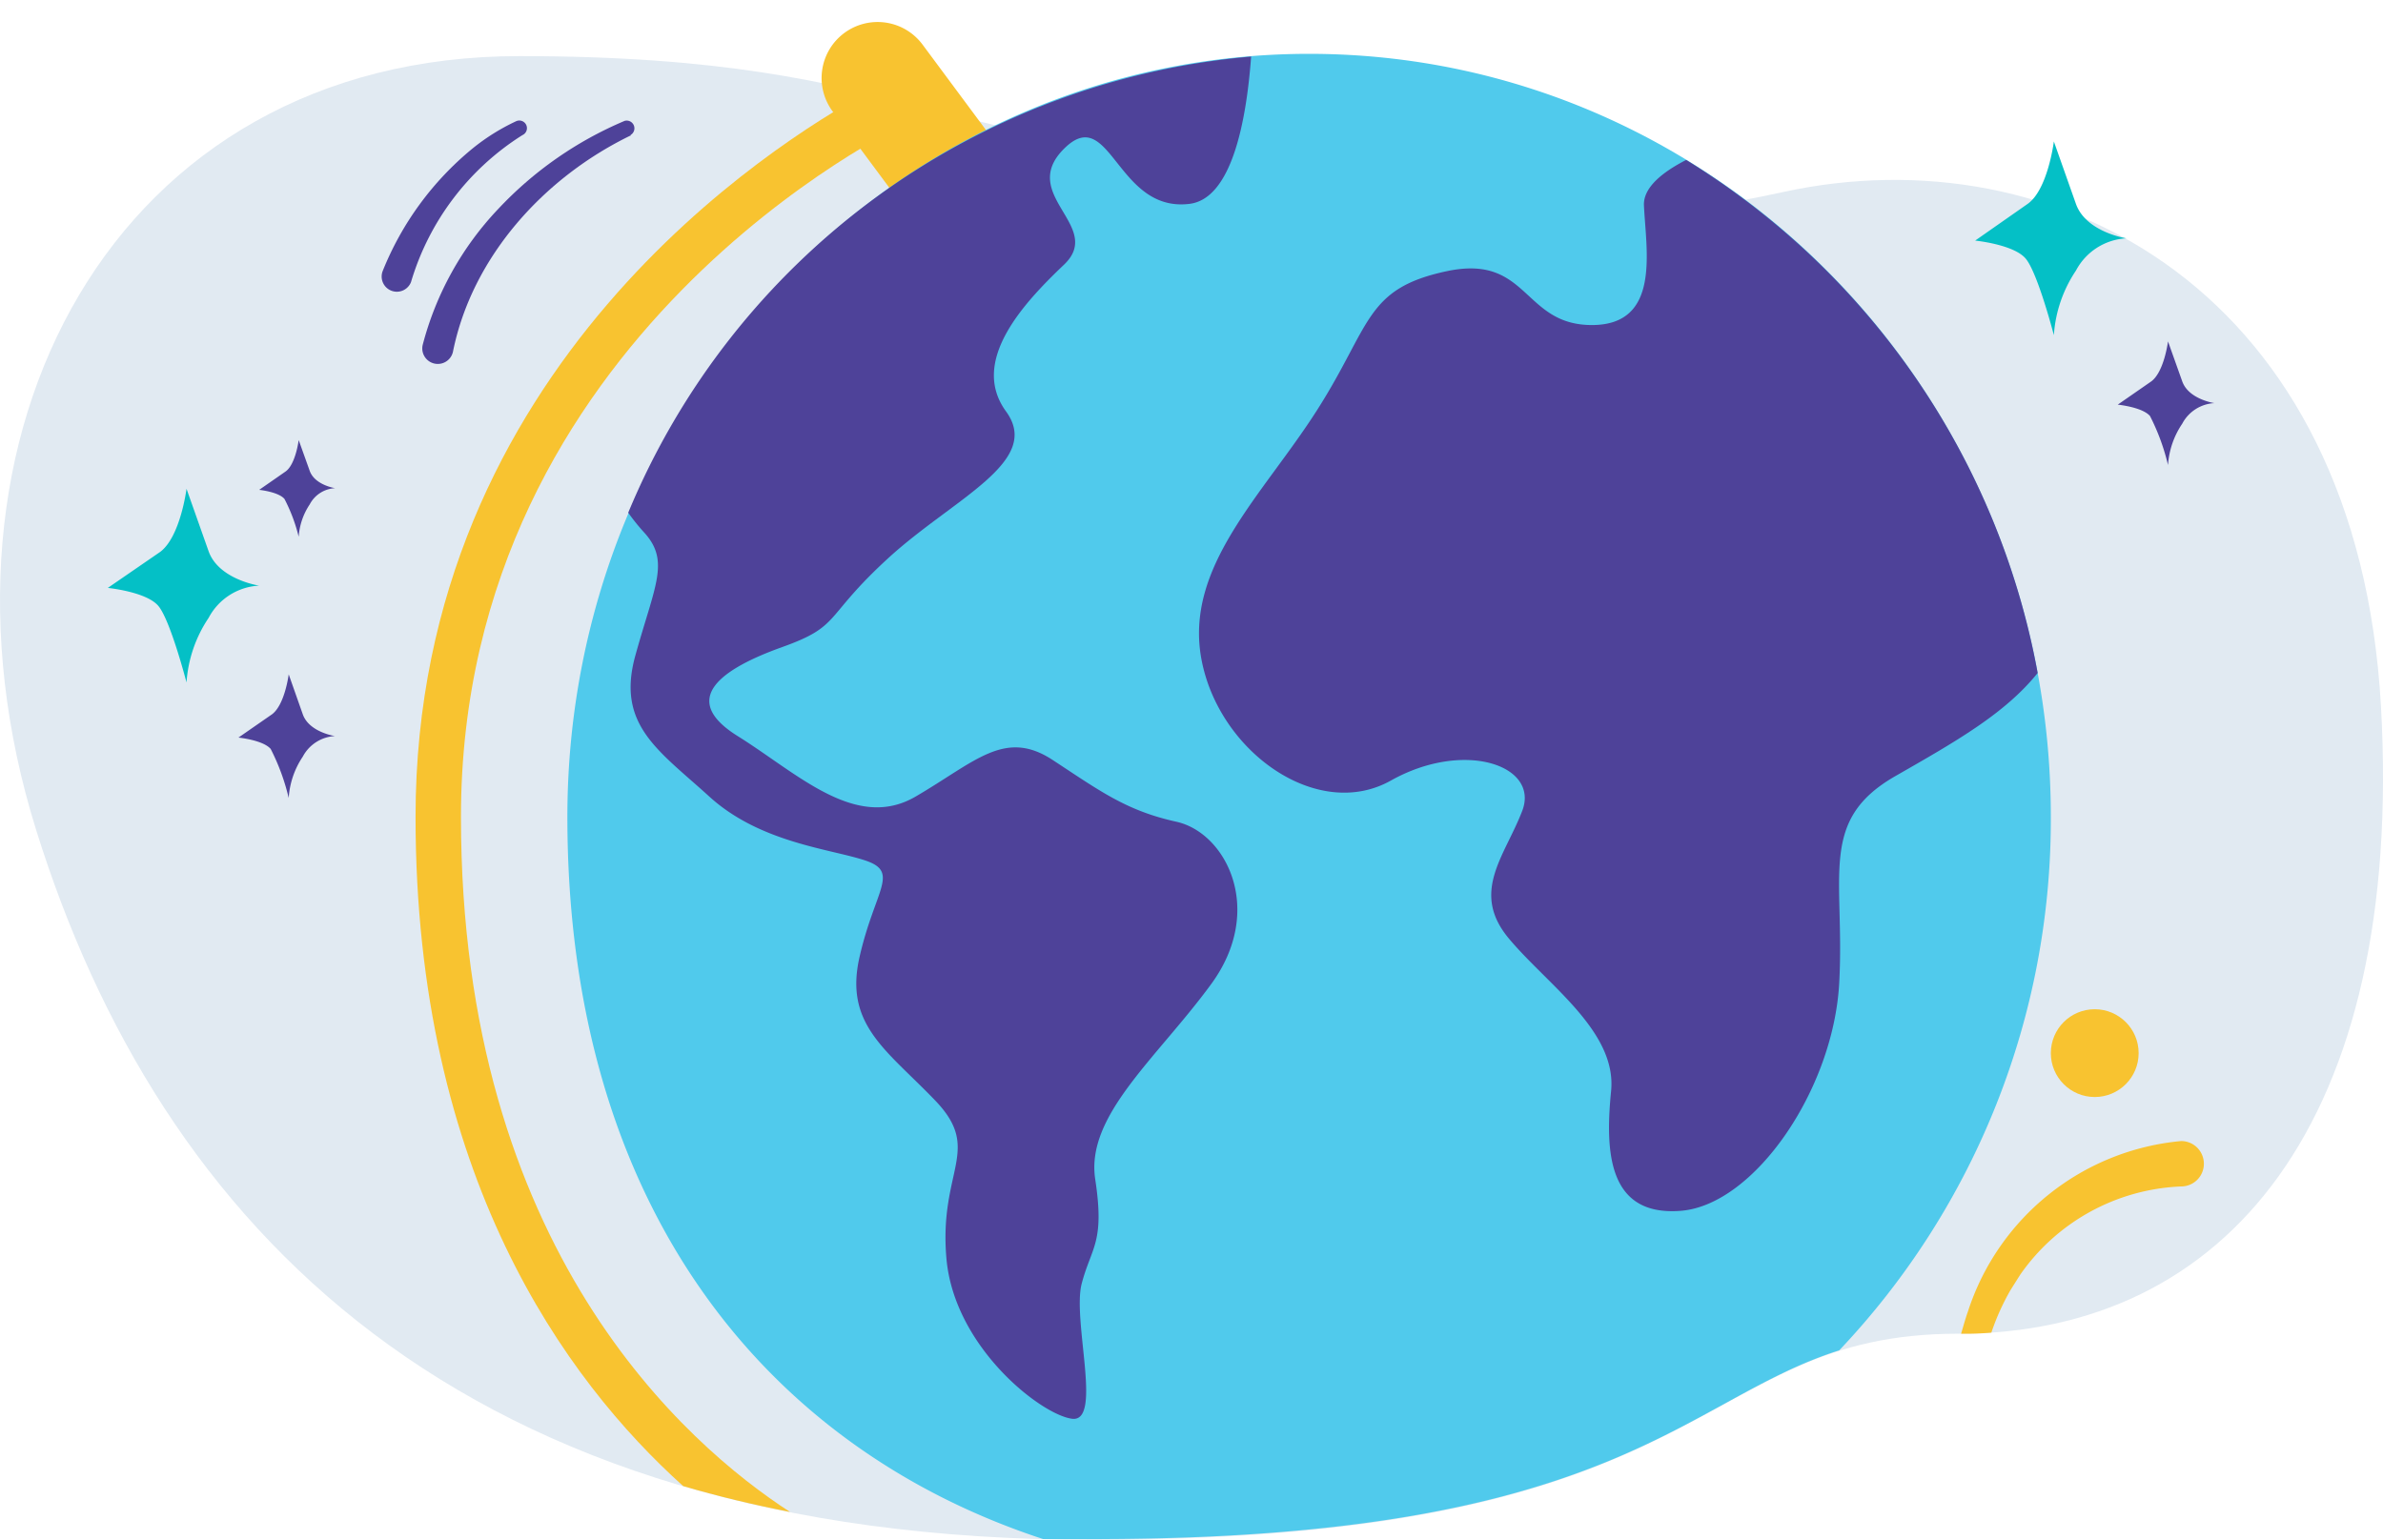 <svg xmlns="http://www.w3.org/2000/svg" width="157.425" height="101.748" viewBox="0 0 157.425 101.748">
    <g data-name="Layer 2">
        <g data-name="Layer 1" transform="translate(.002 1.468)">
            <path data-name="Path 491" d="M86.46 9.1c-24.53 0-25.34-6.86-52.15-6.86s-40.09 25-31.92 51.15 27.92 46.89 69.79 46.89 39.49-13.62 57.19-13.62 29.45-14 27.92-41.44-21.45-37.94-39.49-34S104.82 9.1 86.46 9.1z" style="fill:#e1eaf2"/>
            <path data-name="Path 492" d="M59.2-.4a3.7 3.7 0 0 1 3.7 3.7v7.79h-7.4V3.3a3.7 3.7 0 0 1 3.7-3.7z" transform="rotate(-36.58 59.172 5.347)" style="fill:#f8c330"/>
            <path data-name="Path 493" d="M135.48 52.51c0-27.85-21.95-50.42-49-50.42s-49 22.57-49 50.42c0 25.59 13 41.68 31.43 47.72h3.32c34.41 0 38.93-9.19 49.27-12.47a51 51 0 0 0 13.98-35.25z" style="fill:#50caec"/>
            <path data-name="Path 494" d="M111.39 9.1c-1.56.8-2.84 1.82-2.79 3 .13 2.94 1.15 7.91-3.44 7.91s-4.16-4.71-9.58-3.56S90.6 20 87 25.64 78.22 36 79.37 42.11s7.66 10.72 12.51 8 9.83-1 8.68 2-3.44 5.37-.89 8.43 7.15 6.13 6.76 10.08-.25 8.3 4.6 7.92 10.09-8 10.47-15.06-1.41-10.73 3.7-13.66c4-2.29 7.25-4.13 9.41-6.82a50.46 50.46 0 0 0-23.22-33.9z" style="fill:#4e4299"/>
            <path data-name="Path 495" d="M61.75 71.22c3.2 3.31.26 4.59.77 10.46s6.26 10.34 8.3 10.6 0-6.51.64-8.94 1.53-2.68.89-6.89 4.08-8 7.66-12.89 1-10-2.3-10.73-5-2-8.17-4.08-5.11.12-9.06 2.42-7.79-1.53-11.75-4-1-4.47 2.94-5.88 2.68-1.91 7-5.87 10.21-6.38 7.79-9.7 1.15-7.15 3.83-9.7-3.07-4.6 0-7.66 3.46 4.26 8.31 3.64c2.74-.36 3.73-5.35 4.05-9.73A49.13 49.13 0 0 0 41.5 32.41a13.507 13.507 0 0 0 1.1 1.36c1.66 1.87.64 3.49-.63 8.08s1.53 6.26 4.89 9.32 8 3.45 10.3 4.22.64 1.91-.38 6.38 1.78 6.13 4.97 9.45z" style="fill:#4e4299"/>
            <circle data-name="Ellipse 6" cx="2.9" cy="2.9" r="2.9" transform="translate(135.48 65.22)" style="fill:#f8c330"/>
            <path data-name="Path 496" d="M41.69 7.47c-5.72 2.76-10.5 8-11.77 14.31a1.025 1.025 0 0 1-2-.45 20.58 20.58 0 0 1 5-9 24.51 24.51 0 0 1 8.34-5.81.51.51 0 0 1 .38.94z" style="fill:#4e4299"/>
            <path data-name="Path 497" d="M34.51 7.46a17.29 17.29 0 0 0-7.36 9.71 1 1 0 0 1-1.87-.73 20.17 20.17 0 0 1 5.94-8.1 13.84 13.84 0 0 1 2.88-1.8.5.5 0 1 1 .41.92z" style="fill:#4e4299"/>
            <path data-name="Path 498" d="M19.07 43.09s-.25 2-1.1 2.64l-2.22 1.54s1.62.16 2.13.75a14.28 14.28 0 0 1 1.19 3.24 5.52 5.52 0 0 1 .93-2.73 2.56 2.56 0 0 1 2.13-1.36s-1.71-.25-2.13-1.44z" style="fill:#4e4299"/>
            <path data-name="Path 499" d="M143.22 21.09s-.25 2-1.1 2.64l-2.22 1.54s1.62.16 2.13.75a14.28 14.28 0 0 1 1.19 3.24 5.52 5.52 0 0 1 .94-2.73 2.55 2.55 0 0 1 2.13-1.36s-1.71-.25-2.13-1.44z" style="fill:#4e4299"/>
            <path data-name="Path 500" d="M19.73 27.61s-.2 1.61-.87 2.08l-1.74 1.21s1.27.13 1.67.6a11.11 11.11 0 0 1 .94 2.5 4.36 4.36 0 0 1 .73-2.14 2 2 0 0 1 1.68-1.07s-1.34-.2-1.68-1.14z" style="fill:#4e4299"/>
            <path data-name="Path 501" d="M12.32 30.83S11.92 34 10.58 35l-3.46 2.38s2.53.25 3.33 1.18 1.87 5.07 1.87 5.07a8.68 8.68 0 0 1 1.46-4.27 4 4 0 0 1 3.34-2.13s-2.67-.4-3.34-2.27z" style="fill:#04c0c6"/>
            <path data-name="Path 502" d="M135.68 7.88s-.4 3.2-1.74 4.13l-3.46 2.42s2.53.25 3.33 1.18 1.87 5.07 1.87 5.07a8.68 8.68 0 0 1 1.46-4.27 4 4 0 0 1 3.34-2.13s-2.67-.4-3.34-2.27z" style="fill:#04c0c6"/>
            <path data-name="Path 503" d="M27.45 52.51c0 23.65 9.88 37.2 17.68 44.22 2.25.66 4.61 1.23 7.06 1.71C45.34 94 30.45 81.06 30.45 52.51c0-31.87 29.08-45.67 29.38-45.8l-.73-1.59-1.86-.45C51.31 7.9 27.45 22.74 27.45 52.51z" style="fill:#f8c330"/>
            <path data-name="Path 504" d="m132.82 83.77.63-1a13.63 13.63 0 0 1 10.64-5.84 1.5 1.5 0 0 0 0-3A16.38 16.38 0 0 0 130 85.2c-.17.48-.31 1-.45 1.46a19.383 19.383 0 0 0 2-.07 15.569 15.569 0 0 1 1.27-2.82z" style="fill:#f8c330"/>
        </g>
    </g>
</svg>
